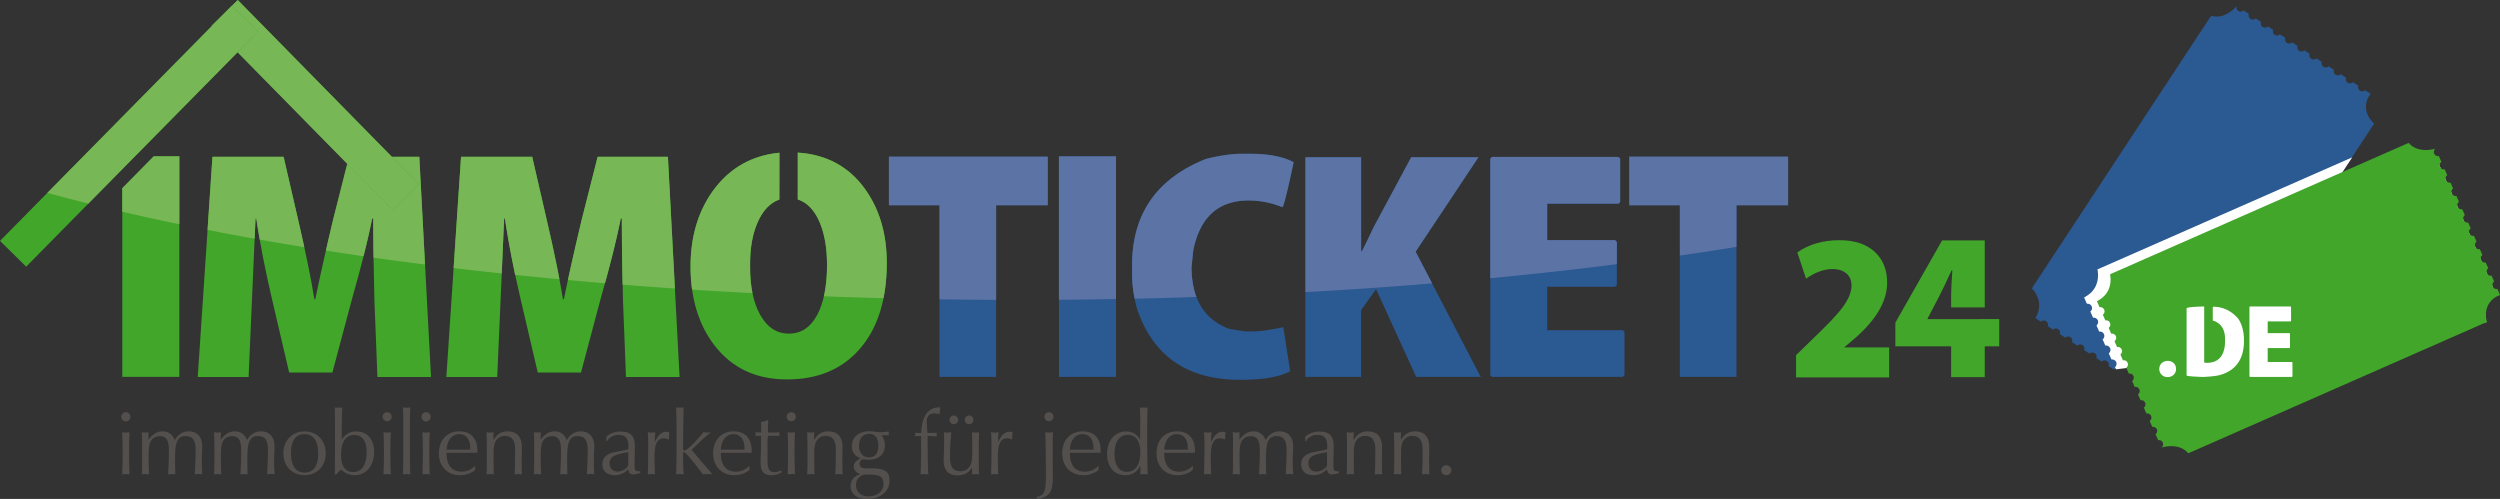 <svg id="Ebene_1" data-name="Ebene 1" xmlns="http://www.w3.org/2000/svg" viewBox="0 0 2402.18 479.42">
  <rect x="0" y="0" width="2402.18" height="479.42" fill="#333333" stroke="none"/>
  <defs>
    <clipPath id="clip-path" transform="translate(0 -349.8)">
      <path class="cls-1" d="M0 0h2402.18v829.23H0z"/>
    </clipPath>
    <clipPath id="clip-path-5" transform="translate(0 -349.8)">
      <path class="cls-1" d="M979.53 0C610.37 0 278 39.54 45.89 102.67 3.76 114.13 6.68 524.62 44.81 535c232.15 63.31 565 103 934.72 103 701.59 0 1270.35-142.82 1270.35-319S1681.12 0 979.53 0z"/>
    </clipPath>
    <style>
      .cls-1{fill:none}
      .cls-2{fill:#41a62a}
      .cls-3{clip-path:url(#clip-path)}
      .cls-4{fill:#2b5992}
      .cls-5{fill:#1a171b}
      .cls-6{fill:#534f4d}
      .cls-7{fill:#fff}
      .cls-9{fill:#77b756}
      .cls-10{fill:#5c73a5}
    </style>
  </defs>
  <path class="cls-2" d="M147.7 150.22h24.64l-.01 1.59v208.72l.01 1.59h-54.81l-.02-1.59V180.85l30.19-30.63z"/>
  <g class="cls-3">
    <path class="cls-2" d="M319.37 707.74h-41.54l-16.59-71q-9.66-41.4-15-77h-.72q-.59 13.71-3.46 79.19l-3.18 73.13H190l14.14-211.6h68.37l13.85 60q11.1 47.74 15.72 76.88h.87q6.49-31.87 17.31-77.17l15.14-59.71h67.51l11.25 211.6h-51.5l-2.88-73.13q-1.15-43-1.15-79.19h-1q-6.06 30.43-19.19 76.59zM558.26 707.74h-41.54l-16.59-71q-9.66-41.4-15-77h-.72q-.59 13.71-3.46 79.19l-3.18 73.13h-48.89L443 500.46h68.37l13.85 60q11.1 47.74 15.72 76.88h.87q6.49-31.87 17.31-77.17l15.14-59.71h67.51L653 712.06h-51.5l-2.88-73.13q-1.15-43-1.15-79.19h-1q-6.06 30.43-19.19 76.59zM766.54 496.42q42 2.73 65.2 35.77 20.34 28.84 20.33 70.1 0 53.24-26.1 82.94-25.4 29.14-69.67 29.14h-.3q-44.28 0-69.53-32.74-22.93-30-22.93-75.87 0-43.29 22.21-73.57 23.65-31.74 63.18-35.63v45q-13.28 4.62-20.92 21.93-7.2 16.44-7.21 39.67v3.46q0 28.41 9.67 45.73 10.1 18 27.4 18h.29q17.46 0 27.12-18 9.38-17.61 9.38-48 0-24.52-7.22-41.25-7.5-17.31-20.91-21.64z" transform="translate(0 -349.8)"/>
  </g>
  <path class="cls-4" d="M1006.76 150.51v46.73h-49.62v164.88h-54.38V197.24h-48.61v-46.73h152.61zM1017.49 150.22h54.89l-.03 1.59v208.72l.03 1.59h-54.89l.05-1.59V151.81l-.05-1.59z"/>
  <g class="cls-3">
    <path class="cls-4" d="M1193.25 497.57h8.08q26.4 0 41.69 8.08-8.37 39.52-10.68 43.27a86.19 86.19 0 00-32.6-6.49q-43.26 0-53.08 47.46l-1.73 16.3q0 45.87 36.06 59.57l15.44 2.45h8.22q8.94 0 28.56-4v.79l6.49 41.54q-15.29 8.22-48.18 8.22-75.72 0-98.8-67.79a125.8 125.8 0 01-4.91-33.46v-9.09q0-73.71 71.11-102 20.05-4.89 34.33-4.9M1422.75 711.92h-62l-38.51-84.24-14.42 20.05v64.19h-53.52v-211h53.52v90.44h.72q2-4 6.06-12.26t6-12.4l35.4-65.81h64.63l-60.44 90.73z" transform="translate(0 -349.8)"/>
  </g>
  <path class="cls-4" d="M1433.58 150.8h121.59l1.59 1.59v41.68l-1.59 1.59h-68.51v35.05h65.2l1.73 1.73v41.54l-1.73 1.59h-65.2v41.68h72.55l1.73 1.59v41.69l-1.73 1.59h-125.63l-1.59-1.59V152.39l1.59-1.59zM1718.13 150.51v46.73h-49.62v164.88h-54.38V197.24h-48.61v-46.73h152.61z"/>
  <g class="cls-3">
    <path class="cls-2" d="M402.46 526.83l-174-177-25.16 24.73 174 177z" transform="translate(0 -349.8)"/>
  </g>
  <path class="cls-5" d="M12.56 593.65l222.79-226z" transform="translate(0 -349.8)"/>
  <path class="cls-2" transform="rotate(-45.41 -294.065 305.76)" d="M-34.7 463.03h317.32v35.28H-34.7z"/>
  <g class="cls-3">
    <path class="cls-6" d="M120.94 745.9a4.31 4.31 0 00-4.38 4.28 4.38 4.38 0 108.75 0 4.31 4.31 0 00-4.37-4.28m3.51 19.22a15.57 15.57 0 01-3.51.26 16 16 0 01-3.52-.26c.25 6.26.43 12.7.43 19.23 0 7.12-.18 14.24-.43 21.28a16 16 0 013.52-.26 15.57 15.57 0 013.51.26c-.25-7-.42-14.16-.42-21.28 0-6.53.17-12.88.42-19.23M181.26 764.26c-5.66 0-10.13 2.92-13.48 8.58a11.59 11.59 0 00-11.5-8.58c-5.23 0-9.52 2.66-13.64 8.07.08-2.41.08-4.9.17-7.21a14.18 14.18 0 01-3.26.26 14.57 14.57 0 01-3.35-.26c.35 3.35.35 7.72.35 13.22v14c0 5.41 0 9.87-.35 13.31a24.53 24.53 0 013.52-.26 25.4 25.4 0 013.52.26c-.26-4.38-.43-9.36-.43-14.94 0-8.83.08-14.76 3-18.36a9.67 9.67 0 017.73-3.43c6.61 0 8.75 4.37 8.75 13.9 0 8.58-.34 16.22-.77 22.83a22.49 22.49 0 013.43-.26 25.4 25.4 0 013.52.26q-.25-7.08-.25-14.94c0-14.42 1.45-21.88 9.95-21.88 7.12 0 9.78 4.12 9.78 13.05 0 5.06-.17 13-.77 23.77a16.29 16.29 0 013.52-.43 17.19 17.19 0 013.61.43c-.26-4.81-.43-8.67-.43-11.68 0-7.8.43-12.87.43-15.27 0-9.27-5.07-14.42-13.05-14.42M250.68 764.26c-5.66 0-10.13 2.92-13.47 8.58a11.61 11.61 0 00-11.5-8.58c-5.24 0-9.53 2.66-13.65 8.07.09-2.41.09-4.9.17-7.21a14.14 14.14 0 01-3.26.26 14.61 14.61 0 01-3.35-.26c.35 3.35.35 7.72.35 13.22v14c0 5.41 0 9.87-.35 13.31a24.53 24.53 0 013.52-.26 25.4 25.4 0 013.52.26c-.26-4.38-.43-9.36-.43-14.94 0-8.83.09-14.76 3-18.36a9.65 9.65 0 017.77-3.45c6.61 0 8.75 4.37 8.75 13.9 0 8.58-.34 16.22-.77 22.83a22.49 22.49 0 013.43-.26 25.4 25.4 0 013.52.26q-.25-7.08-.25-14.94c0-14.42 1.46-21.88 10-21.88 7.13 0 9.79 4.12 9.79 13.05 0 5.06-.18 13-.78 23.77a16.37 16.37 0 013.52-.43 17.11 17.11 0 013.61.43c-.26-4.81-.43-8.67-.43-11.68 0-7.8.43-12.87.43-15.27 0-9.27-5.07-14.42-13.05-14.42M292.63 764.35c-11.58 0-20.33 8.49-20.33 21s8.49 21 20.33 21c11.68 0 20.34-8.24 20.34-21 0-12.53-8.41-21-20.34-21m0 39.48c-8.49 0-13-6.36-13-18.54s4.55-18.37 13-18.37 13.13 6.52 13.13 19c0 11.75-4.63 17.94-13.05 17.94M328.9 741.26a16.84 16.84 0 01-3.61.26 17.21 17.21 0 01-3.69-.26c.26 5.06.26 11.33.26 18.54v24.37c0 8 0 15.11-.26 21.46h1.63a28.23 28.23 0 014.55-4.55c4 3.6 8.16 5.32 12.7 5.32 11.33 0 19-9 19-22.57 0-12.1-6.78-19.48-17.34-19.48-5.83 0-10.12 2.4-13.73 7.8 0-2.83-.08-5.57-.08-8.23 0-8.07.25-15.62.6-22.66m10.55 62.14c-7.63 0-11.75-5.49-11.75-16.14 0-12.79 4.46-19.48 12.53-19.48 7.81 0 12 5.49 12 16.39 0 12.45-4.72 19.23-12.79 19.23M372 745.9a4.32 4.32 0 00-4.38 4.28 4.38 4.38 0 008.76 0 4.32 4.32 0 00-4.38-4.28m3.52 19.22a15.71 15.71 0 01-3.52.26 16.06 16.06 0 01-3.52-.26c.26 6.26.43 12.7.43 19.23 0 7.12-.17 14.24-.43 21.28a16.06 16.06 0 013.52-.26 15.71 15.71 0 013.52.26c-.26-7-.43-14.16-.43-21.28 0-6.53.17-12.88.43-19.23M394.28 741.26c-1.2.08-2.49.26-3.69.26s-2.32-.18-3.43-.26c.34 4.72.34 10.3.34 16.82v22.49c0 11 0 19.31-.34 25.06a22.4 22.4 0 013.43-.26 28 28 0 013.69.26c-.34-7.47-.43-20.08-.43-37.94 0-9.7 0-18.54.43-26.43M409.41 745.9a4.31 4.31 0 00-4.37 4.28 4.38 4.38 0 108.75 0 4.31 4.31 0 00-4.38-4.28m3.52 19.22a15.66 15.66 0 01-3.52.26 16.11 16.11 0 01-3.52-.26c.26 6.26.43 12.7.43 19.23 0 7.12-.17 14.24-.43 21.28a16.11 16.11 0 013.52-.26 15.66 15.66 0 013.52.26c-.26-7-.43-14.16-.43-21.28 0-6.53.17-12.88.43-19.23M441.45 764.26c-11.93 0-19.74 8.41-19.74 21.2 0 12.36 8.15 20.94 20.25 20.94a24.09 24.09 0 0014.59-4.89v-1c0-1 .09-2.15.17-3.26-4 3.94-8.24 5.75-13.21 5.75-9.36 0-14.42-6.18-14.42-17.86v-.25h29.52c0-.69.09-1.29.09-1.89 0-12-6.35-18.71-17.25-18.71m-12.36 17.6c.51-9.27 5.58-14.94 12-14.94 6.61 0 10.73 4.89 10.73 13.47v1.47zM487.67 764.26c-5.83 0-10.21 2.75-13.47 8.33 0-1-.09-2.06-.09-3.09 0-1.47.09-2.84.18-4.38a13.85 13.85 0 01-3.35.26 16.43 16.43 0 01-3.52-.26c.34 6.09.34 12.53.34 19.48v6.09c0 5.15 0 10.13-.34 14.94a16.06 16.06 0 013.52-.26 16.79 16.79 0 013.6.26c-.25-4.38-.25-9.7-.25-16v-3.87c0-5.74.25-10 2.91-13.38a9.64 9.64 0 018-3.69c6.52 0 9.78 4.2 9.78 12.7 0 10.13-.17 18.28-.52 24.29a16.11 16.11 0 013.52-.26 16.43 16.43 0 013.52.26c-.17-4.81-.26-9.27-.26-13.56 0-4 .18-8.24.18-12.45 0-10.21-4.64-15.36-13.74-15.36M558 764.26c-5.66 0-10.12 2.92-13.47 8.58a11.61 11.61 0 00-11.5-8.58c-5.24 0-9.53 2.66-13.65 8.07.09-2.41.09-4.9.17-7.21a14.14 14.14 0 01-3.26.26 14.61 14.61 0 01-3.35-.26c.35 3.35.35 7.72.35 13.22v14c0 5.41 0 9.87-.35 13.31a24.63 24.63 0 013.52-.26 25.4 25.4 0 013.52.26c-.26-4.38-.43-9.36-.43-14.94 0-8.83.09-14.76 3-18.36a9.65 9.65 0 017.72-3.43c6.61 0 8.76 4.37 8.76 13.9 0 8.58-.35 16.22-.78 22.83a22.49 22.49 0 013.43-.26 25.4 25.4 0 013.52.26q-.26-7.08-.25-14.94c0-14.42 1.45-21.88 9.95-21.88 7.13 0 9.78 4.12 9.78 13.05 0 5.06-.16 13-.77 23.77a16.37 16.37 0 013.52-.43 17 17 0 013.61.43c-.26-4.81-.43-8.67-.43-11.68 0-7.8.43-12.87.43-15.27 0-9.27-5.07-14.42-13-14.42M596.55 764.43a21.25 21.25 0 00-13.81 4.81l-.17 4.55h.68a12.6 12.6 0 0111.07-6.1c6.95 0 9.53 3.69 9.53 11.25v2.23c-2.15 1.46-7.38 1.71-14.94 3.43-6.69 2.06-9.95 5.24-10.12 11.24 0 6.7 4.38 10.56 12 10.56a17.21 17.21 0 0012.79-5.75c.51 3.43 1.8 5 4.72 5a24.3 24.3 0 007-1.38l-.34-1.71a8.46 8.46 0 01-1.46.09c-3.26 0-3.78-1.55-3.78-5.67v-2.4l.34-14.68v-1c0-9.78-3.77-14.42-13.56-14.42m-2.92 38.45c-4.8 0-7.81-2.92-7.81-8.15 0-6.53 5.5-8.33 17.86-10.56v11.24a4.43 4.43 0 01-1.46 3.7 13.23 13.23 0 01-8.59 3.77M639.93 764.69c-4.21 0-7.64 3.34-10.73 9.87a75.85 75.85 0 01.52-9.44 16.93 16.93 0 01-3.61.26 18.07 18.07 0 01-3.69-.26c.34 3.69.43 7.81.43 12.44 0 12.53-.17 21.89-.43 28.07a13.76 13.76 0 013.26-.26 17.64 17.64 0 013.69.26c-.25-3.87-.43-9.7-.43-17.34 0-11.67 2.49-17.34 9-17.34a8.59 8.59 0 014.12 1.12l.68-.43a35.36 35.36 0 01.43-6.44 14.73 14.73 0 00-3.26-.51M656.91 741.26a25.12 25.12 0 01-7.21 0c.34 10.9.43 21.63.43 32.18 0 8.24-.09 19-.43 32.19a25.12 25.12 0 017.21 0c-.43-6.7-.52-11.84-.52-15.28v-4.8c0-.78.09-1.2.86-1.2 1.29 0 7.56 6.95 18.11 21.28a25.23 25.23 0 014.46-.26 30.34 30.34 0 014.81.26c-7.73-9.1-14.5-16.91-20.17-23.6l7.72-7.3a100.65 100.65 0 0111.16-9.61 29 29 0 01-3.77.26 28.25 28.25 0 01-3.78-.26c-9.44 12-16.39 17.51-17.94 17.51a1.32 1.32 0 01-1.46-1.46v-2.92c0-10.73.18-23 .52-37M705 764.26c-11.93 0-19.74 8.41-19.74 21.2 0 12.36 8.15 20.94 20.25 20.94a24.09 24.09 0 0014.59-4.89v-1c0-1 .09-2.15.17-3.26-4 3.94-8.24 5.75-13.21 5.75-9.36 0-14.42-6.18-14.42-17.86v-.25h29.52c0-.69.09-1.29.09-1.89 0-12-6.35-18.71-17.25-18.71m-12.36 17.6c.51-9.27 5.58-14.94 12-14.94 6.6 0 10.72 4.89 10.72 13.47v1.47zM738.09 753.19a23.3 23.3 0 01-6.86 2.15c.08 2.23.17 4.63.17 7.2v2.84c-1.81 0-3.69-.09-5.5-.26 0 .43.09.86.09 1.37 0 .69-.09 1.46-.17 2.23a40.27 40.27 0 014.46-.25h1v2.91c0 11.25-.43 19.06-.43 23.35 0 8.07 2.92 11.75 10.89 11.75a16.91 16.91 0 009.36-2.91l-.6-1.89a14.75 14.75 0 01-6 1.8c-5.4 0-7-3.26-7-10.81v-19.92c0-.42.26-1.88.35-4.28h3.09c2.23 0 4.8 0 7.89.17V768a14.58 14.58 0 01.26-2.83c-4.29.26-8 .26-11.16.26V760c0-.86.09-3.09.26-6.78M760.32 745.9a4.32 4.32 0 00-4.38 4.28 4.38 4.38 0 008.76 0 4.31 4.31 0 00-4.38-4.28m3.52 19.22a15.66 15.66 0 01-3.52.26 16.06 16.06 0 01-3.52-.26c.26 6.26.43 12.7.43 19.23 0 7.12-.17 14.24-.43 21.28a16.06 16.06 0 013.52-.26 15.66 15.66 0 013.52.26c-.26-7-.43-14.16-.43-21.28 0-6.53.17-12.88.43-19.23M795.81 764.26c-5.84 0-10.21 2.75-13.48 8.33 0-1-.08-2.06-.08-3.09 0-1.47.08-2.84.17-4.38a13.77 13.77 0 01-3.34.26 16.43 16.43 0 01-3.52-.26c.34 6.09.34 12.53.34 19.48v6.09c0 5.15 0 10.13-.34 14.94a16.06 16.06 0 013.52-.26 16.79 16.79 0 013.6.26c-.26-4.38-.26-9.7-.26-16v-3.87c0-5.74.26-10 2.92-13.38a9.62 9.62 0 018-3.69c6.53 0 9.78 4.2 9.78 12.7 0 10.13-.17 18.28-.51 24.29a16.06 16.06 0 013.52-.26 16.47 16.47 0 013.52.26c-.17-4.81-.26-9.27-.26-13.56 0-4 .17-8.24.17-12.45 0-10.21-4.63-15.36-13.73-15.36M835.62 764.18c-10.64 0-17.08 5.74-17.08 14.41 0 5.84 2.92 9.7 8.59 11.5-4.55 2.32-6.78 4.64-6.78 8s2.4 6.26 6.52 7.2c-6.52 2.15-9.53 5.84-9.53 11.59 0 7.38 5.84 12.36 15.54 12.36 13.3 0 21.88-7.38 21.88-17.77 0-9.27-5.75-11.67-17.25-11.67-2.83 0-4.38.09-4.8.09-4.64 0-6.7-1.29-6.7-4.72a3.75 3.75 0 014-4c1.11 0 2.66.35 4.72.35 9.61 0 15.53-5.15 15.53-13.74A15.53 15.53 0 00847 768h1.72c1.71 0 3.43.08 5.32.26v-3.78c-4.55.52-7.3.69-8.33.69-2.57 0-5.83-.94-10-.94m-.68 25.05c-5.93 0-9.62-4.12-9.62-11.32 0-6.79 3.87-11.33 9.62-11.33s8.92 3.94 8.92 11.33-3.09 11.32-8.92 11.32m-.69 37.42c-7.12 0-11.84-4.46-11.84-10.81 0-4.89 2.66-8.5 7.55-10 .94-.09 1.89-.17 2.66-.17 11.24 0 16.22 1.11 16.22 9 0 6.87-5.92 12-14.59 12M901.81 741.26c-9.61 0-16.39 8.84-16.56 24.54h-2.32c-1.11 0-2.32-.08-3.6-.17v3.27c1.71-.09 3.69-.09 5.74-.18v10.82c0 12.78-.08 21.45-.6 26.09a18.94 18.94 0 013.78-.26 18.11 18.11 0 013.78.26c-.52-6.35-.69-18.63-.69-36.91 3.61.18 6.52.26 8.67.43v-3.52c-1.63.09-3.35.17-5.06.17h-3.78c-.51-5.49-.69-9.09-.69-10.81 0-5.32 2.41-8 7.3-8a11.3 11.3 0 014.89 1l.86-6.7a13 13 0 00-1.72-.08M931.24 749a4.34 4.34 0 00-4.21 4.21 4.16 4.16 0 004.21 4.2 4.09 4.09 0 004.12-4.2 4.26 4.26 0 00-4.12-4.21m-14.77 0a4.25 4.25 0 00-4.11 4.21 4.08 4.08 0 004.11 4.2 4.16 4.16 0 004.21-4.2 4.34 4.34 0 00-4.21-4.21m24.29 16.14a14.52 14.52 0 01-3.35.26 16.79 16.79 0 01-3.6-.26c.26 3.09.43 6.61.43 10.55 0 10.39 0 17.25-1.55 20.69a10.43 10.43 0 01-9.87 6.18c-7 0-10-4.29-10-13.22a231.83 231.83 0 011.29-24.2 18.07 18.07 0 01-3.69.26 14.87 14.87 0 01-3.43-.26c.08 2.31.17 4.72.17 7.29 0 10.3-.43 16.91-.43 20 0 9.35 4.72 14.16 13.48 14.16 6.35 0 10.81-2.49 13.73-7.81.08 2.06.17 3.87.17 5.41v1.54a29.59 29.59 0 013.86-.34 26.19 26.19 0 012.75.26c-.26-6.52-.26-12-.26-16.48 0-11.16.08-19.14.34-24M969.76 764.69c-4.2 0-7.63 3.34-10.72 9.87a78 78 0 01.51-9.44 16.89 16.89 0 01-3.61.26 18.07 18.07 0 01-3.69-.26c.35 3.69.44 7.81.44 12.44 0 12.53-.18 21.89-.44 28.07a13.89 13.89 0 013.27-.26 17.64 17.64 0 013.69.26c-.26-3.87-.43-9.7-.43-17.34 0-11.67 2.48-17.34 9-17.34a8.56 8.56 0 014.12 1.12l.68-.43a35.36 35.36 0 01.43-6.44 14.57 14.57 0 00-3.26-.51M1007.88 745.9a4.24 4.24 0 00-4.29 4.28 4.32 4.32 0 004.29 4.38 4.39 4.39 0 004.38-4.38 4.31 4.31 0 00-4.38-4.28m3.86 19.22a18 18 0 01-3.77.26 17.64 17.64 0 01-3.69-.26c.34 6.09.69 19.23.69 39.48 0 15.1-.27 21.63-9 22.65l.51 1.81c11.85-1.21 15.11-6.87 15.11-19.74 0-10.13-.08-21.63-.08-34.76 0-2.75.08-5.93.25-9.44M1040.39 764.26c-11.93 0-19.74 8.41-19.74 21.2 0 12.36 8.15 20.94 20.26 20.94a24.06 24.06 0 0014.58-4.89v-1c0-1 .09-2.15.18-3.26-4 3.94-8.24 5.75-13.22 5.75-9.36 0-14.42-6.18-14.42-17.86v-.25h29.53c0-.69.08-1.29.08-1.89 0-12-6.35-18.71-17.25-18.71M1028 781.86c.52-9.27 5.58-14.94 12-14.94 6.6 0 10.72 4.89 10.72 13.47v1.47zM1102.66 741.26a7.59 7.59 0 01-2.41.26h-2.4a8.42 8.42 0 01-2.49-.26c.17 5 .26 10.13.26 15.53 0 2.84-.09 8-.09 15.45-3.17-5.32-7.64-7.89-13.56-7.89-10.47 0-18.19 8.49-18.19 21.71 0 12.36 7 20.34 17.25 20.34 6.78 0 11.41-2.83 14.68-9.1.08 1.12.08 2.15.08 3.26 0 1.72-.08 3.44-.17 5.07a25.12 25.12 0 017.21 0q-.51-16.49-.51-36.82c0-10.64.08-19.91.34-27.55m-19.91 61.88c-7.39 0-11.85-6.18-11.85-17.34 0-11.76 4.9-18.19 12.79-18.19 7.47 0 12 5.83 12 16.56 0 12.45-4.81 19-13 19M1131 764.26c-11.93 0-19.74 8.41-19.74 21.2 0 12.36 8.15 20.94 20.25 20.94a24.09 24.09 0 0014.59-4.89v-1c0-1 .09-2.15.17-3.26-4 3.94-8.24 5.75-13.21 5.75-9.36 0-14.42-6.18-14.42-17.86v-.25h29.52c0-.69.09-1.29.09-1.89 0-12-6.35-18.71-17.25-18.71m-12.36 17.6c.51-9.27 5.58-14.94 12-14.94 6.6 0 10.72 4.89 10.72 13.47v1.47zM1174.4 764.69c-4.21 0-7.64 3.34-10.73 9.87a78 78 0 01.51-9.44 16.79 16.79 0 01-3.6.26 18.11 18.11 0 01-3.7-.26c.35 3.69.44 7.81.44 12.44 0 12.53-.18 21.89-.44 28.07a13.89 13.89 0 013.27-.26 17.64 17.64 0 013.69.26c-.26-3.87-.43-9.7-.43-17.34 0-11.67 2.49-17.34 9-17.34a8.53 8.53 0 014.12 1.12l.69-.43a35.46 35.46 0 01.42-6.44 14.58 14.58 0 00-3.25-.51M1229.49 764.26c-5.67 0-10.13 2.92-13.48 8.58a11.6 11.6 0 00-11.5-8.58c-5.23 0-9.53 2.66-13.65 8.07.09-2.41.09-4.9.18-7.21a14.27 14.27 0 01-3.27.26 14.48 14.48 0 01-3.34-.26c.34 3.35.34 7.72.34 13.22v14c0 5.41 0 9.87-.34 13.31a24.42 24.42 0 013.52-.26 25.62 25.62 0 013.52.26c-.26-4.38-.43-9.36-.43-14.94 0-8.83.08-14.76 3-18.36a9.65 9.65 0 017.73-3.43c6.6 0 8.75 4.37 8.75 13.9 0 8.58-.35 16.22-.78 22.83a22.63 22.63 0 013.44-.26 25.51 25.51 0 013.52.26q-.26-7.08-.26-14.94c0-14.42 1.46-21.88 10-21.88 7.12 0 9.78 4.12 9.78 13.05 0 5.06-.17 13-.77 23.77a16.29 16.29 0 013.52-.43 17 17 0 013.6.43c-.26-4.81-.43-8.67-.43-11.68 0-7.8.43-12.87.43-15.27 0-9.27-5.06-14.42-13-14.42M1268.05 764.43a21.28 21.28 0 00-13.82 4.81l-.17 4.55h.68a12.61 12.61 0 0111.08-6.1c7 0 9.52 3.69 9.52 11.25v2.23c-2.15 1.46-7.38 1.71-14.93 3.43-6.7 2.06-10 5.24-10.13 11.24 0 6.7 4.38 10.56 12 10.56a17.2 17.2 0 0012.78-5.75c.52 3.43 1.8 5 4.72 5a24.3 24.3 0 007-1.38l-.34-1.71a8.46 8.46 0 01-1.46.09c-3.26 0-3.78-1.55-3.78-5.67v-2.4l.34-14.68v-1c0-9.78-3.77-14.42-13.55-14.42m-2.92 38.45c-4.81 0-7.81-2.92-7.81-8.15 0-6.53 5.49-8.33 17.85-10.56v11.24a4.43 4.43 0 01-1.46 3.7 13.22 13.22 0 01-8.58 3.77M1314.21 764.26c-5.84 0-10.22 2.75-13.48 8.33 0-1-.08-2.06-.08-3.09 0-1.47.08-2.84.17-4.38a13.85 13.85 0 01-3.35.26 16.47 16.47 0 01-3.52-.26c.35 6.09.35 12.53.35 19.48v6.09c0 5.15 0 10.13-.35 14.94a16.06 16.06 0 013.52-.26 16.93 16.93 0 013.61.26c-.26-4.38-.26-9.7-.26-16v-3.87c0-5.74.26-10 2.92-13.38a9.6 9.6 0 018-3.69c6.52 0 9.78 4.2 9.78 12.7 0 10.13-.17 18.28-.51 24.29a16 16 0 013.52-.26 16.38 16.38 0 013.51.26c-.16-4.81-.25-9.27-.25-13.56 0-4 .17-8.24.17-12.45 0-10.21-4.64-15.36-13.73-15.36M1359.6 764.26c-5.84 0-10.22 2.75-13.48 8.33 0-1-.08-2.06-.08-3.09 0-1.47.08-2.84.17-4.38a13.85 13.85 0 01-3.35.26 16.47 16.47 0 01-3.52-.26c.35 6.09.35 12.53.35 19.48v6.09c0 5.15 0 10.13-.35 14.94a16.06 16.06 0 013.52-.26 16.93 16.93 0 013.61.26c-.26-4.38-.26-9.7-.26-16v-3.87c0-5.74.26-10 2.92-13.38a9.6 9.6 0 018-3.69c6.52 0 9.78 4.2 9.78 12.7 0 10.13-.17 18.28-.51 24.29a16 16 0 013.52-.26 16.38 16.38 0 013.51.26c-.16-4.81-.25-9.27-.25-13.56 0-4 .17-8.24.17-12.45 0-10.21-4.64-15.36-13.73-15.36M1389.62 796.87a4.8 4.8 0 00-4.81 4.81 4.72 4.72 0 004.81 4.72 4.77 4.77 0 100-9.53" transform="translate(0 -349.8)"/>
    <path class="cls-2" d="M1772.35 683.59h42.88v28.81h-89.45v-21.35l16.61-16.16q19.63-18.74 27.17-28.52 9.42-12.23 9.52-22.07c0-4.79-1.51-8.59-4.49-11.39q-5-4.57-13.91-4.59-12.11 0-25.3 9.24l-8.38-25.21c11.06-7.84 24.6-11.75 40.53-11.75q22.2 0 34.37 11.66 11.42 11 11.41 29.26 0 25.74-29.79 52.3l-11.12 9.44zM1921 656.41v26.2h-13.9v29.54h-32.31v-29.54h-53.59v-22.79l44.89-79h41v64.33h-32.31V634c0-5.16.39-13.2 1.15-24.23h-.79q-8 17.41-11.49 24.06L1852.13 656v.43z" transform="translate(0 -349.8)"/>
    <path class="cls-4" d="M1967.55 663.19l5.19 3.4a4 4 0 016.53 4.29l5.16 3.39a4 4 0 016.52 4.28l5.16 3.39a4 4 0 016.53 4.27l5.15 3.39a4.33 4.33 0 015-.46 4.27 4.27 0 011.55 4.75l5.13 3.39a4 4 0 016.55 4.28l5.13 3.37c1.52-1.18 5.26-2.3 6.75-1.33s.63-3.85.14-2l3.26-.71 4.25 3.33c1.51-1.18 3 3 4.46 4s-.15 6.77-.64 8.63l5.15 3.38a4 4 0 016.52 4.29l5.16 3.39a4 4 0 016.53 4.29l5.15 3.38a4 4 0 016.53 4.29s10.82-13.59 24.62-9.41l172.29-262s-13-10.17-5.69-25.13l2.08-3.23v-.24l-5.2-3.42a4 4 0 01-6.52-4.27l-.1-.08-5.06-3.33a4 4 0 01-6.54-4.28l-5.13-3.38a4 4 0 01-6.52-4.28h-.06l-5.12-3.36a4 4 0 01-6.52-4.28l-5.13-3.37a4 4 0 01-6.52-4.3l-5.15-3.39a4.21 4.21 0 01-5 .47 4.3 4.3 0 01-1.57-4.74l-5.14-3.38a4 4 0 01-6.54-4.28l-5.14-3.38a4 4 0 01-6.52-4.29l-5.14-3.37a4 4 0 01-6.55-4.29l-5.12-3.37a4 4 0 01-6.53-4.29l-5.15-3.39a4 4 0 01-6.53-4.29s-10.81 13.58-24.62 9.41l-172.29 262s11.58 10.7 5.08 25.27a26 26 0 01-1.49 3.08v.25l5.21 3.41a4 4 0 016.52 4.28" transform="translate(0 -349.8)"/>
    <path class="cls-7" d="M2008.52 649.1l2.63 5.95a4.49 4.49 0 014.58 2.47 4.42 4.42 0 01-1.27 5l2.59 5.93a4.21 4.21 0 013.3 7.48l2.6 5.91a4.22 4.22 0 013.32 7.48l2.6 5.9a4.49 4.49 0 014.56 2.46 4.43 4.43 0 01-1.26 5l1.17 2 11.26-1.41c.7 1.55 3.56 3.44 4.53 5 1.14 1.84 340-48.85 340-48.85s-5.67-16.32 9-25.18c0 0-2.71-8.54-3.46-10.24s-5.15-11.73-5.9-13.42-5.16-11.73-5.91-13.42-5.15-11.72-5.89-13.42-5.16-11.74-5.91-13.41-5.14-11.73-5.9-13.44-5.16-11.71-5.91-13.42-5.16-11.71-5.89-13.41-5.16-11.73-5.91-13.42-5.15-11.72-5.91-13.41-83.74 27.6-93.42 16L2260.2 501l-244.85 107.67s4.13 16-9.59 25a26.7 26.7 0 01-3 1.83l-.16.21 2.64 6a4.22 4.22 0 013.3 7.49" transform="translate(0 -349.8)"/>
    <path class="cls-2" d="M2020.47 652l2.51 5.69a4 4 0 013.16 7.13l2.48 5.65a4 4 0 013.15 7.15l2.49 5.65a4 4 0 013.15 7.13l2.5 5.64a4 4 0 013.14 7.14l2.47 5.64a4 4 0 013.17 7.15l2.47 5.62a4 4 0 013.16 7.15l2.48 5.66a4 4 0 013.14 7.12l2.49 5.63a4 4 0 013.15 7.16l2.48 5.66a4.27 4.27 0 014.43 2.3 4.32 4.32 0 01-1.27 4.84l2.49 5.63a4 4 0 013.15 7.15s16.46-5.52 25.79 5.48l287-126.25s-5.39-15.59 8.88-24.18l3.51-1.58.15-.19-2.51-5.69a4 4 0 01-3.16-7.14v-.11l-2.44-5.55a4 4 0 01-3.15-7.15l-2.53-5.53a4 4 0 01-3.14-7.14v-.06l-2.48-5.61a4 4 0 01-3.14-7.13v-.05l-2.47-5.62a4 4 0 01-3.14-7.15l-2.48-5.64a4.23 4.23 0 01-4.42-2.31 4.27 4.27 0 011.27-4.82l-2.48-5.63a4 4 0 01-3.16-7.15l-2.49-5.63a4 4 0 01-3.14-7.15l-2.48-5.64a4 4 0 01-3.16-7.15l-2.47-5.61a4 4 0 01-3.15-7.15l-2.48-5.63a4 4 0 01-3.15-7.16s-16.46 5.53-25.79-5.48l-287 126.26s3.91 15.28-9.48 24a26 26 0 01-2.91 1.77l-.15.21 2.51 5.69a4 4 0 013.15 7.14" transform="translate(0 -349.8)"/>
    <path class="cls-7" d="M2082.74 712.1a7.57 7.57 0 01-5.71-2.28 7.26 7.26 0 01-2.21-5.5 7.48 7.48 0 012.27-5.59 8.72 8.72 0 0111.58 0 7.48 7.48 0 012.2 5.59 7.32 7.32 0 01-2.2 5.5 7.83 7.83 0 01-5.79 2.28zM2117.72 644.28l.23.27v53.59l1.8.28h.79q12.52 0 16.13-11.29a29.55 29.55 0 001.3-8.22v-3.61q0-12.94-10.49-17.15c-.87 0-1.29-.27-1.29-.79v-12.29l.5-.52q13.77 0 23.86 11.29 5.64 8.35 5.64 21.27 0 26.58-23.35 33.1-5 1.29-15.91 1.8-15.9-.51-15.9-1.52v-64.41q0-1.35 16.69-1.8" transform="translate(0 -349.8)"/>
  </g>
  <path class="cls-7" d="M2161.94 294.48h38.98l.51.51v13.36l-.51.5h-21.96v11.24h20.89l.56.56v13.31l-.56.51h-20.89v13.36h23.25l.56.51v13.36l-.56.51h-40.27l-.5-.51v-66.71l.5-.51z"/>
  <g clip-path="url(#clip-path-5)">
    <path class="cls-9" d="M172.34 500H147.7l-30.19 30.63v22.67c17.79 4.13 36.12 8.15 54.82 12V500zM402.89 500.46h-26.35l25.92 26.37-25.16 24.73-43.62-44.39-13.44 53q-3.84 16.07-7.13 30.45c11.91 1.84 24 3.65 36.18 5.4q5.13-20.31 8.31-36.28h1q0 18 .28 37.64 24.42 3.45 49.5 6.62zM272.49 500.46h-68.37l-4.7 70.31q22.25 4.35 45.26 8.46.6-14 .84-19.49h.72q1.48 10 3.32 20.35 21.09 3.72 42.84 7.24-2.75-12.6-6.06-26.87zM641.78 500.46h-67.51l-15.14 59.71q-7.86 32.91-13.44 58.72 17.7 1.62 35.63 3.1 10.08-36.66 15.17-62.25h1q0 29.55.76 63.63 24.91 1.95 50.25 3.67zM511.38 500.46H443l-7.14 106.91c15.27 1.83 30.64 3.56 46.24 5.23q1.84-42.17 2.3-52.86h.72Q489 585.36 495 614q21.07 2.19 42.55 4.19-4.59-24.28-12.36-57.69zM766.54 496.42v45q13.41 4.33 20.91 21.64 7.21 16.73 7.22 41.25a137.25 137.25 0 01-3 30.21c18.92.7 38.08 1.3 57.26 1.8a173.81 173.81 0 003.12-34q0-41.25-20.33-70.1-23.24-33-65.2-35.77M748.94 496.56q-39.53 3.9-63.18 35.63-22.21 30.28-22.21 73.57a160.67 160.67 0 001.45 22.37q28.74 1.85 58 3.35a125.19 125.19 0 01-2.26-24.86v-3.46q0-23.24 7.21-39.67 7.65-17.31 20.92-21.93z" transform="translate(0 -349.8)"/>
    <path class="cls-10" d="M1006.76 500.31H854.15v46.74h48.61v90.36q27 .39 54.38.52v-90.88h49.62zM1072.38 500h-54.89v137.84q27.56-.21 54.81-.7V501.61zM1201.33 497.57h-8.08q-14.28 0-34.33 4.9-71.12 28.29-71.11 102v9.09a117.57 117.57 0 002.45 23.23q29.91-.64 59.38-1.64-4.71-12.37-4.71-28.95l1.73-16.3q9.81-47.46 53.08-47.46a86.19 86.19 0 0132.6 6.49q2.31-3.75 10.68-43.27-15.3-8.08-41.69-8.08M1420.59 500.89H1356l-35.34 65.78q-2 4-6 12.4t-6.06 12.26h-.72v-90.44h-53.52V630.5q62.06-3.43 121.76-8.36l-15.88-30.52zM1555.17 500.6h-121.6l-1.58 1.59v115q62.41-6 121.59-13.52v-21.43l-1.73-1.73h-65.19v-35h68.51l1.59-1.59v-41.73zM1718.13 500.31h-152.61v46.74h48.61v48.34q27.66-4 54.38-8.36v-40h49.62z" transform="translate(0 -349.8)"/>
    <path class="cls-9" d="M228.47 349.8l-5.64 5.55 12.52 12.34 12.57 12.39L228.31 400q74.49 75.81 149 151.6l25.16-24.73-25.92-26.37-148.08-150.7M220.39 357.75l-17.08 16.78.27.27z" transform="translate(0 -349.8)"/>
    <path class="cls-9" d="M222.79 355.31l-2.4 2.44L45.44 535.19q19.25 5.23 39.42 10.26L228.31 400l19.6-19.88-12.56-12.39-12.52-12.35z" transform="translate(0 -349.8)"/>
  </g>
</svg>
